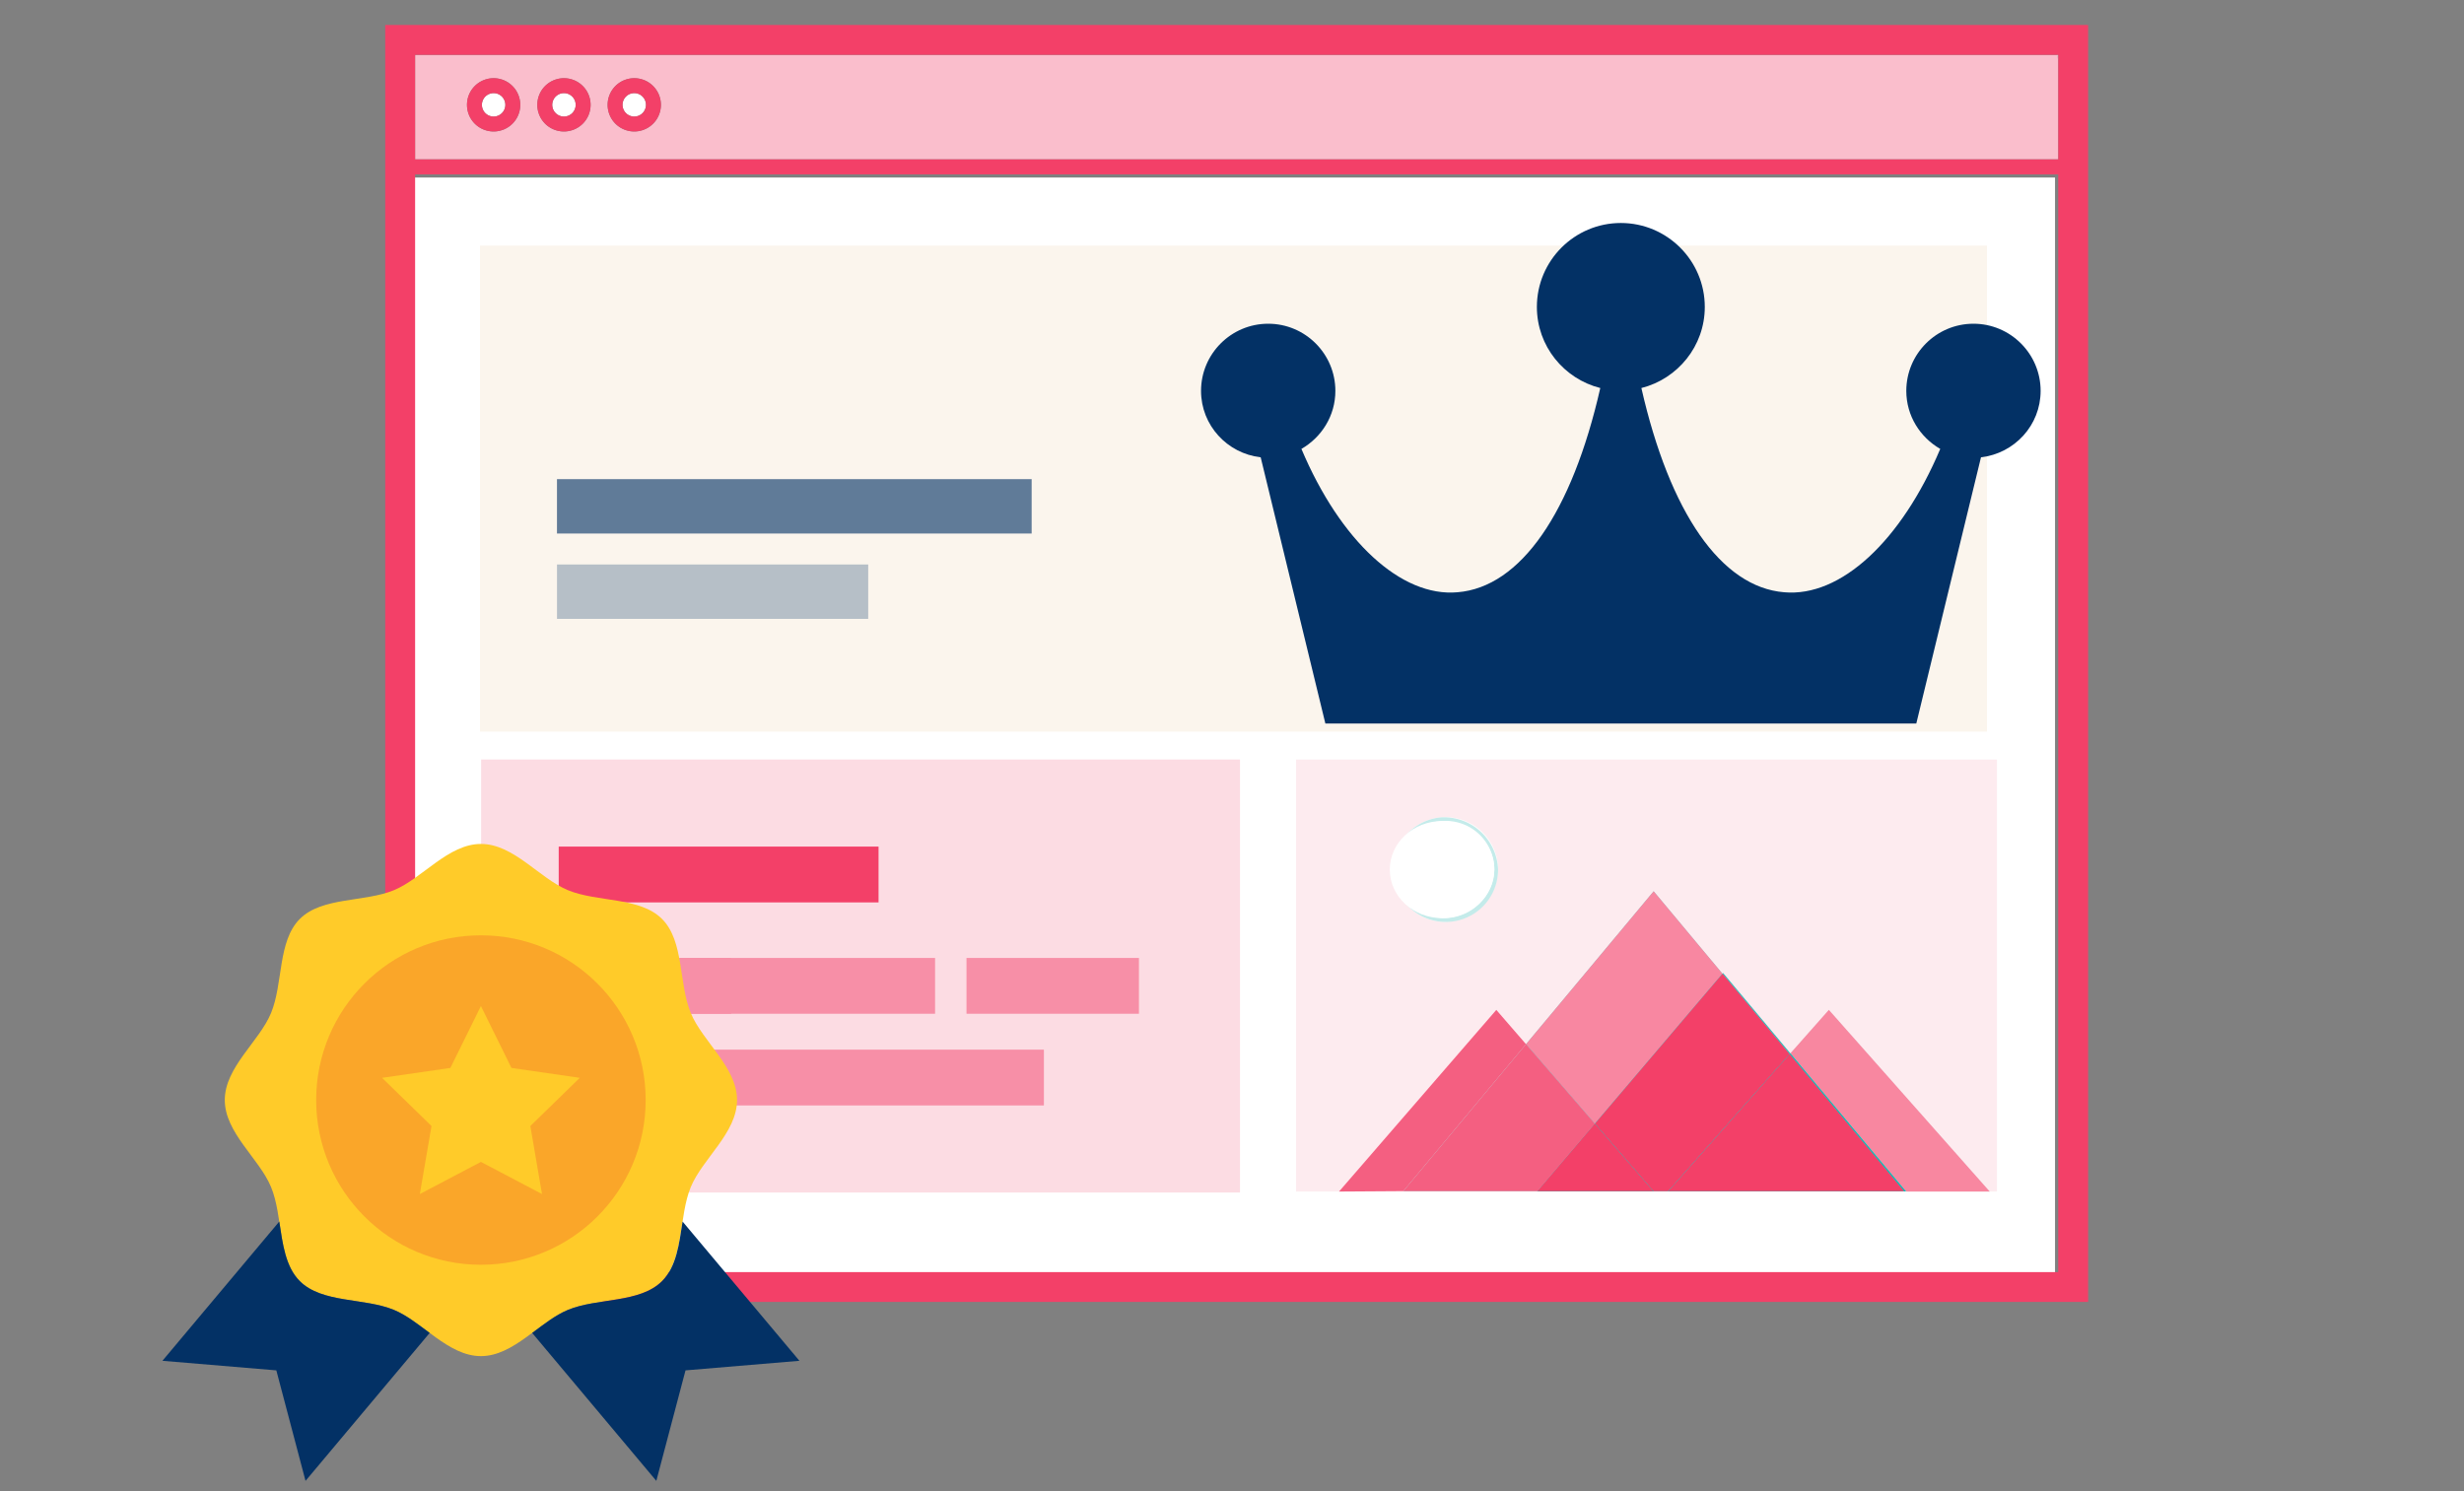 <?xml version="1.0" encoding="UTF-8" standalone="no"?>
<svg
   width="300.175"
   height="181.716"
   viewBox="0 0 300.175 181.716"
   class="img-fluid"
   role="img"
   aria-labelledby="illusFast"
   version="1.1"
   id="svg329"
   sodipodi:docname="test.svg"
   inkscape:version="1.2.2 (1:1.2.2+202212051550+b0a8486541)"
   xml:space="preserve"
   xmlns:inkscape="http://www.inkscape.org/namespaces/inkscape"
   xmlns:sodipodi="http://sodipodi.sourceforge.net/DTD/sodipodi-0.dtd"
   xmlns="http://www.w3.org/2000/svg"
   xmlns:svg="http://www.w3.org/2000/svg"
   xmlns:rdf="http://www.w3.org/1999/02/22-rdf-syntax-ns#"
   xmlns:cc="http://creativecommons.org/ns#"
   xmlns:dc="http://purl.org/dc/elements/1.1/"><rect x="0" y="0" width="300.175" height="181.716" fill="#808080" stroke="none"/><defs
     id="defs333" /><sodipodi:namedview
     id="namedview331"
     pagecolor="#ffffff"
     bordercolor="#666666"
     borderopacity="1.0"
     inkscape:showpageshadow="2"
     inkscape:pageopacity="0.0"
     inkscape:pagecheckerboard="0"
     inkscape:deskcolor="#d1d1d1"
     showgrid="false"
     inkscape:zoom="2.0060209"
     inkscape:cx="211.61295"
     inkscape:cy="115.40258"
     inkscape:window-width="1846"
     inkscape:window-height="1016"
     inkscape:window-x="1514"
     inkscape:window-y="27"
     inkscape:window-maximized="1"
     inkscape:current-layer="g26372" /><title
     id="illusFast">Website customizations</title><g
     transform="translate(0.297,2)"
     id="g327"><g
       id="g5073"><g
         transform="translate(46.633,-23.084)"
         id="g313"><g
           transform="translate(0,24.127)"
           id="g27"><path
             d="m 306.956,45.668 v 12.071 h 0.031 V 45 h -0.133 a 2.163,2.163 0 0 1 0.102,0.668 z"
             transform="translate(-103.175,-41.361)"
             fill="#ffffff"
             id="path5" /><rect
             width="200.172"
             height="133.843"
             transform="translate(3.25,18.587)"
             fill="#ffffff"
             id="rect7"
             x="0"
             y="0" /><path
             d="M 287.04,45 H 87 V 57.739 H 287.142 V 45.668 A 2.158,2.158 0 0 0 287.04,45 Z M 96.567,54.339 a 3.246,3.246 0 1 1 3.246,-3.246 3.25,3.25 0 0 1 -3.246,3.246 z m 8.567,0 a 3.246,3.246 0 1 1 3.246,-3.246 3.25,3.25 0 0 1 -3.245,3.246 z m 8.566,0 a 3.246,3.246 0 1 1 3.246,-3.246 3.249,3.249 0 0 1 -3.246,3.246 z"
             transform="translate(-83.361,-41.361)"
             fill="#b9e8e7"
             id="path9"
             style="fill:#fabecc;fill-opacity:1" /><path
             d="M 97.374,50.128 A 1.427,1.427 0 1 0 98.8,51.555 1.428,1.428 0 0 0 97.374,50.128 Z"
             transform="translate(-84.167,-41.824)"
             fill="#ffffff"
             id="path11" /><path
             d="m 97.193,48.128 a 3.246,3.246 0 1 0 3.246,3.246 3.251,3.251 0 0 0 -3.246,-3.246 z m 0,4.673 A 1.427,1.427 0 1 1 98.62,51.374 1.428,1.428 0 0 1 97.193,52.8 Z"
             transform="translate(-83.987,-41.643)"
             fill="#00afaa"
             id="path13"
             style="fill:#f34068;fill-opacity:1" /><path
             d="m 106.79,50.128 a 1.427,1.427 0 1 0 1.427,1.427 1.428,1.428 0 0 0 -1.427,-1.427 z"
             transform="translate(-85.015,-41.824)"
             fill="#ffffff"
             id="path15" /><path
             d="m 106.609,48.128 a 3.246,3.246 0 1 0 3.246,3.246 3.251,3.251 0 0 0 -3.246,-3.246 z m 0,4.673 a 1.427,1.427 0 1 1 1.427,-1.427 1.428,1.428 0 0 1 -1.427,1.426 z"
             transform="translate(-84.835,-41.643)"
             fill="#00afaa"
             id="path17"
             style="fill:#f34068;fill-opacity:1" /><path
             d="m 116.2,50.128 a 1.427,1.427 0 1 0 1.427,1.427 1.428,1.428 0 0 0 -1.427,-1.427 z"
             transform="translate(-85.864,-41.824)"
             fill="#ffffff"
             id="path19" /><path
             d="m 116.024,48.128 a 3.246,3.246 0 1 0 3.246,3.246 3.25,3.25 0 0 0 -3.246,-3.246 z m 0,4.673 a 1.427,1.427 0 1 1 1.427,-1.427 1.428,1.428 0 0 1 -1.427,1.426 z"
             transform="translate(-85.684,-41.643)"
             fill="#00afaa"
             id="path21"
             style="fill:#f34068;fill-opacity:1" /><path
             d="M 83,41 V 196.59 H 290.452 V 41 Z m 3.64,18.2 H 286.812 V 192.95 H 86.64 Z M 286.813,57.38 H 86.64 V 44.641 h 200.172 z"
             transform="translate(-83,-41.001)"
             fill="#00afaa"
             id="path23"
             style="fill:#f34068;fill-opacity:1" /><rect
             width="183.59"
             height="59.222"
             transform="translate(11.541,26.879)"
             fill="#fbf5ed"
             id="rect25"
             x="0"
             y="0" /></g><g
           transform="translate(11.68,113.624)"
           id="g31"><path
             d="m 95.837,139.363 h 92.452 v 52.756 H 95.837 Z"
             transform="translate(-95.837,-139.363)"
             fill="#e2f5f5"
             id="path29"
             style="fill:#fcdce3;fill-opacity:1" /></g><g
           transform="matrix(0.783,0,0,1,20.926,79.463)"
           opacity="0.624"
           style="isolation:isolate;fill:#033165;fill-opacity:1"
           id="g39"><path
             d="m 156.1,105.443 h 73.855 V 98.818 H 156.1 Z"
             transform="translate(-156.104,-98.818)"
             fill="#f2b35d"
             id="path37"
             style="fill:#033165;fill-opacity:1" /></g><g
           transform="matrix(0.649,0,0,1,20.927,89.863)"
           opacity="0.281"
           style="isolation:isolate;fill:#033165;fill-opacity:1"
           id="g43"><path
             d="m 165.456,116.873 h 58.414 v -6.625 h -58.414 z"
             transform="translate(-165.456,-110.248)"
             fill="#f2b35d"
             id="path41"
             style="fill:#033165;fill-opacity:1" /></g><g
           transform="translate(21.135,137.801)"
           opacity="0.49"
           id="g59"
           style="fill:#f34068;fill-opacity:1"><g
             transform="translate(0,11.173)"
             id="g47"
             style="fill:#f34068;fill-opacity:1"><path
               d="m 106.228,178.215 h 59.106 v 6.8 h -59.106 z"
               transform="translate(-106.228,-178.215)"
               fill="#8fdad9"
               id="path45"
               style="fill:#f34068;fill-opacity:1" /></g><path
             d="m 106.228,165.935 h 21.01 v 6.8 h -21.01 z"
             transform="translate(-106.228,-165.935)"
             fill="#8fdad9"
             id="path49"
             style="fill:#f34068;fill-opacity:1" /><g
             transform="translate(14.069)"
             id="g53"
             style="fill:#f34068;fill-opacity:1"><path
               d="m 121.69,165.935 h 31.78 v 6.8 h -31.78 z"
               transform="translate(-121.69,-165.935)"
               fill="#8fdad9"
               id="path51"
               style="fill:#f34068;fill-opacity:1" /></g><g
             transform="translate(49.677)"
             id="g57"
             style="fill:#f34068;fill-opacity:1"><path
               d="m 160.826,165.935 h 21.01 v 6.8 h -21.01 z"
               transform="translate(-160.826,-165.935)"
               fill="#8fdad9"
               id="path55"
               style="fill:#f34068;fill-opacity:1" /></g></g><g
           transform="translate(21.135,124.234)"
           id="g63"
           style="fill:#f34068;fill-opacity:1"><path
             d="m 106.228,151.024 h 38.964 v 6.8 h -38.964 z"
             transform="translate(-106.228,-151.024)"
             fill="#0db2ad"
             id="path61"
             style="fill:#f34068;fill-opacity:1" /></g><g
           transform="translate(110.965,113.624)"
           id="g149"><path
             d="M 204.956,139.363 V 192 h 5.229 l 19.165,-22.14 3.619,4.183 15.547,-18.63 8.387,10.051 0.073,-0.086 8.191,9.785 4.693,-5.3 19.6,22.14 h 0.873 v -52.64 z m 17.783,19.781 a 6.384,6.384 0 1 1 6.824,-6.369 6.608,6.608 0 0 1 -6.824,6.369 z"
             transform="translate(-204.956,-139.363)"
             fill="#b9e8e7"
             opacity="0.419"
             style="opacity:0.573;isolation:isolate;fill:#fcdce3;fill-opacity:1"
             id="path65" /><path
             d="m 259.679,167.057 -8.387,-10.05 -15.548,18.629 8.39,9.693 z"
             transform="translate(-207.731,-140.953)"
             fill="#00afaa"
             opacity="0.557"
             style="isolation:isolate"
             id="path67" /><path
             d="m 259.679,167.057 -8.387,-10.05 -15.548,18.629 8.39,9.693 z"
             transform="translate(-207.731,-140.953)"
             fill="#90dbd9"
             style="isolation:isolate;fill:#f887a1;fill-opacity:1"
             id="path69" /><path
             d="m 223.824,147.1 a 6.384,6.384 0 1 0 6.824,6.369 6.608,6.608 0 0 0 -6.824,-6.369 z m 0,12.283 a 5.93,5.93 0 1 1 6.369,-5.914 6.155,6.155 0 0 1 -6.369,5.917 z"
             transform="translate(-206.041,-140.061)"
             fill="#c4ebea"
             id="path71" /><ellipse
             cx="6.369"
             cy="5.914"
             rx="6.369"
             ry="5.914"
             transform="translate(11.414,7.498)"
             fill="#ffffff"
             id="ellipse73" /><path
             d="m 295.425,195.025 -19.6,-22.14 -4.693,5.3 14.1,16.839 z"
             transform="translate(-210.92,-142.384)"
             fill="#b9e8e7"
             opacity="0.419"
             style="isolation:isolate"
             id="path75" /><path
             d="m 295.425,195.025 -19.6,-22.14 -4.693,5.3 14.1,16.839 z"
             transform="translate(-210.92,-142.384)"
             fill="#64cdca"
             style="isolation:isolate;fill:#f887a0;fill-opacity:1"
             id="path77" /><path
             d="m 235.666,195.389 6.988,-8.214 -8.39,-9.693 -14.945,17.907 z"
             transform="translate(-206.25,-142.798)"
             fill="#00afaa"
             opacity="0.557"
             style="isolation:isolate"
             id="path79" /><path
             d="m 235.666,195.389 6.988,-8.214 -8.39,-9.693 -14.945,17.907 z"
             transform="translate(-206.25,-142.798)"
             fill="#b9e8e7"
             opacity="0.419"
             style="isolation:isolate"
             id="path81" /><path
             d="m 270.313,177.743 -8.191,-9.784 -0.073,0.086 8.176,9.8 z"
             transform="translate(-210.102,-141.94)"
             fill="#b9e8e7"
             opacity="0.419"
             style="isolation:isolate"
             id="path83" /><path
             d="m 270.313,177.743 -8.191,-9.784 -0.073,0.086 8.176,9.8 z"
             transform="translate(-210.102,-141.94)"
             fill="#00afaa"
             opacity="0.557"
             style="isolation:isolate"
             id="path85" /><path
             d="m 270.313,177.743 -8.191,-9.784 -0.073,0.086 8.176,9.8 z"
             transform="translate(-210.102,-141.94)"
             fill="#00afaa"
             opacity="0.557"
             style="isolation:isolate"
             id="path87" /><path
             d="m 254.571,197.213 0.045,-0.051 h -1.836 l 0.044,0.051 z"
             transform="translate(-209.266,-144.572)"
             fill="#b9e8e7"
             opacity="0.419"
             style="isolation:isolate"
             id="path89" /><path
             d="m 254.571,197.213 0.045,-0.051 h -1.836 l 0.044,0.051 z"
             transform="translate(-209.266,-144.572)"
             fill="#00afaa"
             opacity="0.557"
             style="isolation:isolate"
             id="path91" /><path
             d="m 254.571,197.213 0.045,-0.051 h -1.836 l 0.044,0.051 z"
             transform="translate(-209.266,-144.572)"
             fill="#00afaa"
             opacity="0.557"
             style="isolation:isolate"
             id="path93" /><path
             d="m 252.075,194.539 h 1.836 l 14.775,-16.689 -8.176,-9.8 -15.545,18.272 z"
             transform="translate(-208.562,-141.949)"
             fill="#00afaa"
             opacity="0.557"
             style="isolation:isolate"
             id="path95" /><path
             d="m 252.075,194.539 h 1.836 l 14.775,-16.689 -8.176,-9.8 -15.545,18.272 z"
             transform="translate(-208.562,-141.949)"
             fill="#b9e8e7"
             opacity="0.419"
             style="isolation:isolate"
             id="path97" /><path
             d="m 252.075,194.539 h 1.836 l 14.775,-16.689 -8.176,-9.8 -15.545,18.272 z"
             transform="translate(-208.562,-141.949)"
             fill="#00afaa"
             opacity="0.557"
             style="isolation:isolate"
             id="path99" /><path
             d="m 252.075,194.539 h 1.836 l 14.775,-16.689 -8.176,-9.8 -15.545,18.272 z"
             transform="translate(-208.562,-141.949)"
             fill="#1cb7b2"
             style="isolation:isolate;fill:#f34068;fill-opacity:1"
             id="path101" /><path
             d="m 283.5,195.5 h -28.7 l -0.045,0.051 h 29 l -14.1,-16.839 -0.087,0.1 z"
             transform="translate(-209.443,-142.909)"
             fill="#b9e8e7"
             opacity="0.419"
             style="isolation:isolate"
             id="path103" /><path
             d="m 283.5,195.5 h -28.7 l -0.045,0.051 h 29 l -14.1,-16.839 -0.087,0.1 z"
             transform="translate(-209.443,-142.909)"
             fill="#00afaa"
             opacity="0.557"
             style="isolation:isolate"
             id="path105" /><path
             d="m 283.5,195.5 h -28.7 l -0.045,0.051 h 29 l -14.1,-16.839 -0.087,0.1 z"
             transform="translate(-209.443,-142.909)"
             fill="#00afaa"
             opacity="0.557"
             style="isolation:isolate"
             id="path107" /><path
             d="m 283.5,195.5 h -28.7 l -0.045,0.051 h 29 l -14.1,-16.839 -0.087,0.1 z"
             transform="translate(-209.443,-142.909)"
             fill="#00afaa"
             opacity="0.557"
             style="isolation:isolate"
             id="path109" /><path
             d="M 269.572,178.82 254.8,195.509 h 28.7 z"
             transform="translate(-209.448,-142.919)"
             fill="#00afaa"
             opacity="0.557"
             style="isolation:isolate"
             id="path111" /><path
             d="M 269.572,178.82 254.8,195.509 h 28.7 z"
             transform="translate(-209.448,-142.919)"
             fill="#b9e8e7"
             opacity="0.419"
             style="isolation:isolate"
             id="path113" /><path
             d="M 269.572,178.82 254.8,195.509 h 28.7 z"
             transform="translate(-209.448,-142.919)"
             fill="#00afaa"
             opacity="0.557"
             style="isolation:isolate"
             id="path115" /><path
             d="M 269.572,178.82 254.8,195.509 h 28.7 z"
             transform="translate(-209.448,-142.919)"
             fill="#00afaa"
             opacity="0.557"
             style="isolation:isolate"
             id="path117" /><path
             d="M 269.572,178.82 254.8,195.509 h 28.7 z"
             transform="translate(-209.448,-142.919)"
             fill="#0cb2ad"
             style="isolation:isolate;fill:#f34068;fill-opacity:1"
             id="path119" /><path
             d="m 251.379,197.163 h -14.1 l -0.043,0.051 h 14.185 z"
             transform="translate(-207.865,-144.572)"
             fill="#b9e8e7"
             opacity="0.419"
             style="isolation:isolate"
             id="path121" /><path
             d="m 251.379,197.163 h -14.1 l -0.043,0.051 h 14.185 z"
             transform="translate(-207.865,-144.572)"
             fill="#00afaa"
             opacity="0.557"
             style="isolation:isolate"
             id="path123" /><path
             d="m 251.379,197.163 h -14.1 l -0.043,0.051 h 14.185 z"
             transform="translate(-207.865,-144.572)"
             fill="#00afaa"
             opacity="0.557"
             style="isolation:isolate"
             id="path125" /><path
             d="m 251.379,197.163 h -14.1 l -0.043,0.051 h 14.185 z"
             transform="translate(-207.865,-144.572)"
             fill="#00afaa"
             opacity="0.557"
             style="isolation:isolate"
             id="path127" /><path
             d="m 244.273,188.135 -6.988,8.214 h 14.1 z"
             transform="translate(-207.87,-143.759)"
             fill="#00afaa"
             opacity="0.557"
             style="isolation:isolate"
             id="path129" /><path
             d="m 244.273,188.135 -6.988,8.214 h 14.1 z"
             transform="translate(-207.87,-143.759)"
             fill="#b9e8e7"
             opacity="0.419"
             style="isolation:isolate"
             id="path131" /><path
             d="m 244.273,188.135 -6.988,8.214 h 14.1 z"
             transform="translate(-207.87,-143.759)"
             fill="#00afaa"
             opacity="0.557"
             style="isolation:isolate"
             id="path133" /><path
             d="m 244.273,188.135 -6.988,8.214 h 14.1 z"
             transform="translate(-207.87,-143.759)"
             fill="#00afaa"
             opacity="0.557"
             style="isolation:isolate"
             id="path135" /><path
             d="m 286.625,197.221 h 10.2 v 0 z"
             transform="translate(-212.316,-144.577)"
             fill="#ffffff"
             id="path137" /><path
             d="m 234.844,197.221 v 0 H 210.7 v 0 z"
             transform="translate(-205.474,-144.577)"
             fill="#ffffff"
             id="path139" /><path
             d="m 253.16,197.218 h -1.747 v 0 h -14.19 l -0.1,0.113 h 45.13 l -0.094,-0.113 h -29.001 z"
             transform="translate(-207.856,-144.577)"
             fill="#ffffff"
             id="path141" /><path
             d="m 218.542,194.975 14.945,-17.907 -3.62,-4.182 -19.167,22.139"
             transform="translate(-205.474,-142.384)"
             fill="#64cdca"
             style="isolation:isolate;fill:#f45f81;fill-opacity:1"
             id="path143" /><path
             d="m 235.666,195.389 6.988,-8.214 -8.39,-9.693 -14.945,17.907 z"
             transform="translate(-206.25,-142.798)"
             fill="#40c2be"
             style="isolation:isolate;fill:#f45f81;fill-opacity:1"
             id="path145" /><path
             d="m 244.273,188.135 -6.988,8.214 h 14.1 z"
             transform="translate(-207.87,-143.759)"
             fill="#0cb2ad"
             style="isolation:isolate;fill:#f34068;fill-opacity:1"
             id="path147" /></g></g><g
         id="g1440"
         transform="matrix(0.456,0,0,0.456,42.844,46.153)"
         style="fill:#033165;fill-opacity:1"><linearGradient
           id="a"
           x1="-330.644"
           x2="-330.644"
           y1="263.233"
           y2="264.203"
           gradientTransform="matrix(512,0,0,430.08,169546.39,-113115.38)"
           gradientUnits="userSpaceOnUse"><stop
             offset="0"
             style="stop-color:#C544FC"
             id="stop1433" /><stop
             offset="1"
             style="stop-color:#5B56D7"
             id="stop1435" /></linearGradient><path
           d="m 450.563,-1.156 c 0,9.205 -6.998,16.724 -15.934,17.747 l -17.281,71.131 H 259.475 l -17.281,-71.131 c -8.936,-1.023 -15.934,-8.541 -15.934,-17.747 0,-9.896 8.048,-17.944 17.944,-17.944 9.896,0 17.944,8.048 17.944,17.944 0,6.648 -3.679,12.399 -9.071,15.504 10.372,24.584 26.638,39.666 41.712,38.302 16.831,-1.373 30.559,-21.273 38.132,-54.568 -9.708,-2.459 -16.939,-11.206 -16.939,-21.668 0,-12.373 10.058,-22.43 22.43,-22.43 12.373,0 22.43,10.058 22.43,22.43 0,10.462 -7.232,19.209 -16.939,21.668 7.572,33.295 21.3,53.196 38.132,54.568 15.136,1.364 31.331,-13.718 41.712,-38.302 -5.392,-3.104 -9.071,-8.856 -9.071,-15.504 0,-9.896 8.048,-17.944 17.944,-17.944 9.895,0 17.943,8.048 17.943,17.944"
           style="fill:#033165;fill-opacity:1;stroke-width:0.438"
           fill=""
           id="path1438"
           sodipodi:nodetypes="cccccssscccssscccssc" /></g><g
         id="g26372"
         transform="matrix(1.338,0,0,1.338,15.475,96.814)"><path
           fill="#ffcb29"
           d="m 55.32,26.32 c 0,2.983 -3.133,5.322 -4.209,7.916 -1.115,2.689 -0.595,6.548 -2.622,8.574 -2.027,2.026 -5.885,1.506 -8.574,2.621 -2.594,1.076 -4.933,4.209 -7.916,4.209 -2.983,0 -5.322,-3.133 -7.916,-4.209 -2.689,-1.115 -6.548,-0.595 -8.574,-2.622 -2.026,-2.027 -1.506,-5.885 -2.621,-8.574 -1.076,-2.594 -4.209,-4.933 -4.209,-7.916 0,-2.983 3.133,-5.322 4.209,-7.916 1.115,-2.689 0.595,-6.548 2.622,-8.574 2.027,-2.026 5.885,-1.506 8.574,-2.621 2.594,-1.076 4.933,-4.209 7.916,-4.209 2.983,0 5.322,3.133 7.916,4.209 2.689,1.115 6.548,0.595 8.574,2.622 2.026,2.027 1.506,5.885 2.621,8.574 1.076,2.594 4.209,4.933 4.209,7.916 z"
           data-original="#ffcb29"
           class=""
           id="path26364" /><circle
           cx="32"
           cy="26.32"
           r="15"
           fill="#faa629"
           data-original="#faa629"
           class=""
           id="circle26366" /><path
           fill="#3d82c4"
           d="M 24.084,45.431 C 21.395,44.316 17.536,44.836 15.51,42.809 14.198,41.497 13.953,39.417 13.641,37.384 L 3,50.066 13.372,50.937 16.03,61 27.334,47.528 C 26.251,46.723 25.19,45.89 24.084,45.431 Z m 26.275,-8.046 c -0.312,2.033 -0.557,4.113 -1.869,5.425 -2.026,2.026 -5.885,1.506 -8.574,2.621 -1.107,0.459 -2.167,1.292 -3.25,2.097 L 47.97,61 50.628,50.937 61,50.066 50.359,37.384 Z"
           data-original="#3d82c4"
           id="path26368"
           style="fill:#033165;fill-opacity:1" /><path
           fill="#ffcb29"
           d="M 32,17.76 34.781,23.396 41,24.299 36.5,28.686 37.562,34.88 32,31.955 26.438,34.88 27.5,28.686 23,24.299 29.219,23.396 Z"
           data-original="#ffcb29"
           class=""
           id="path26370" /></g></g></g></svg>
